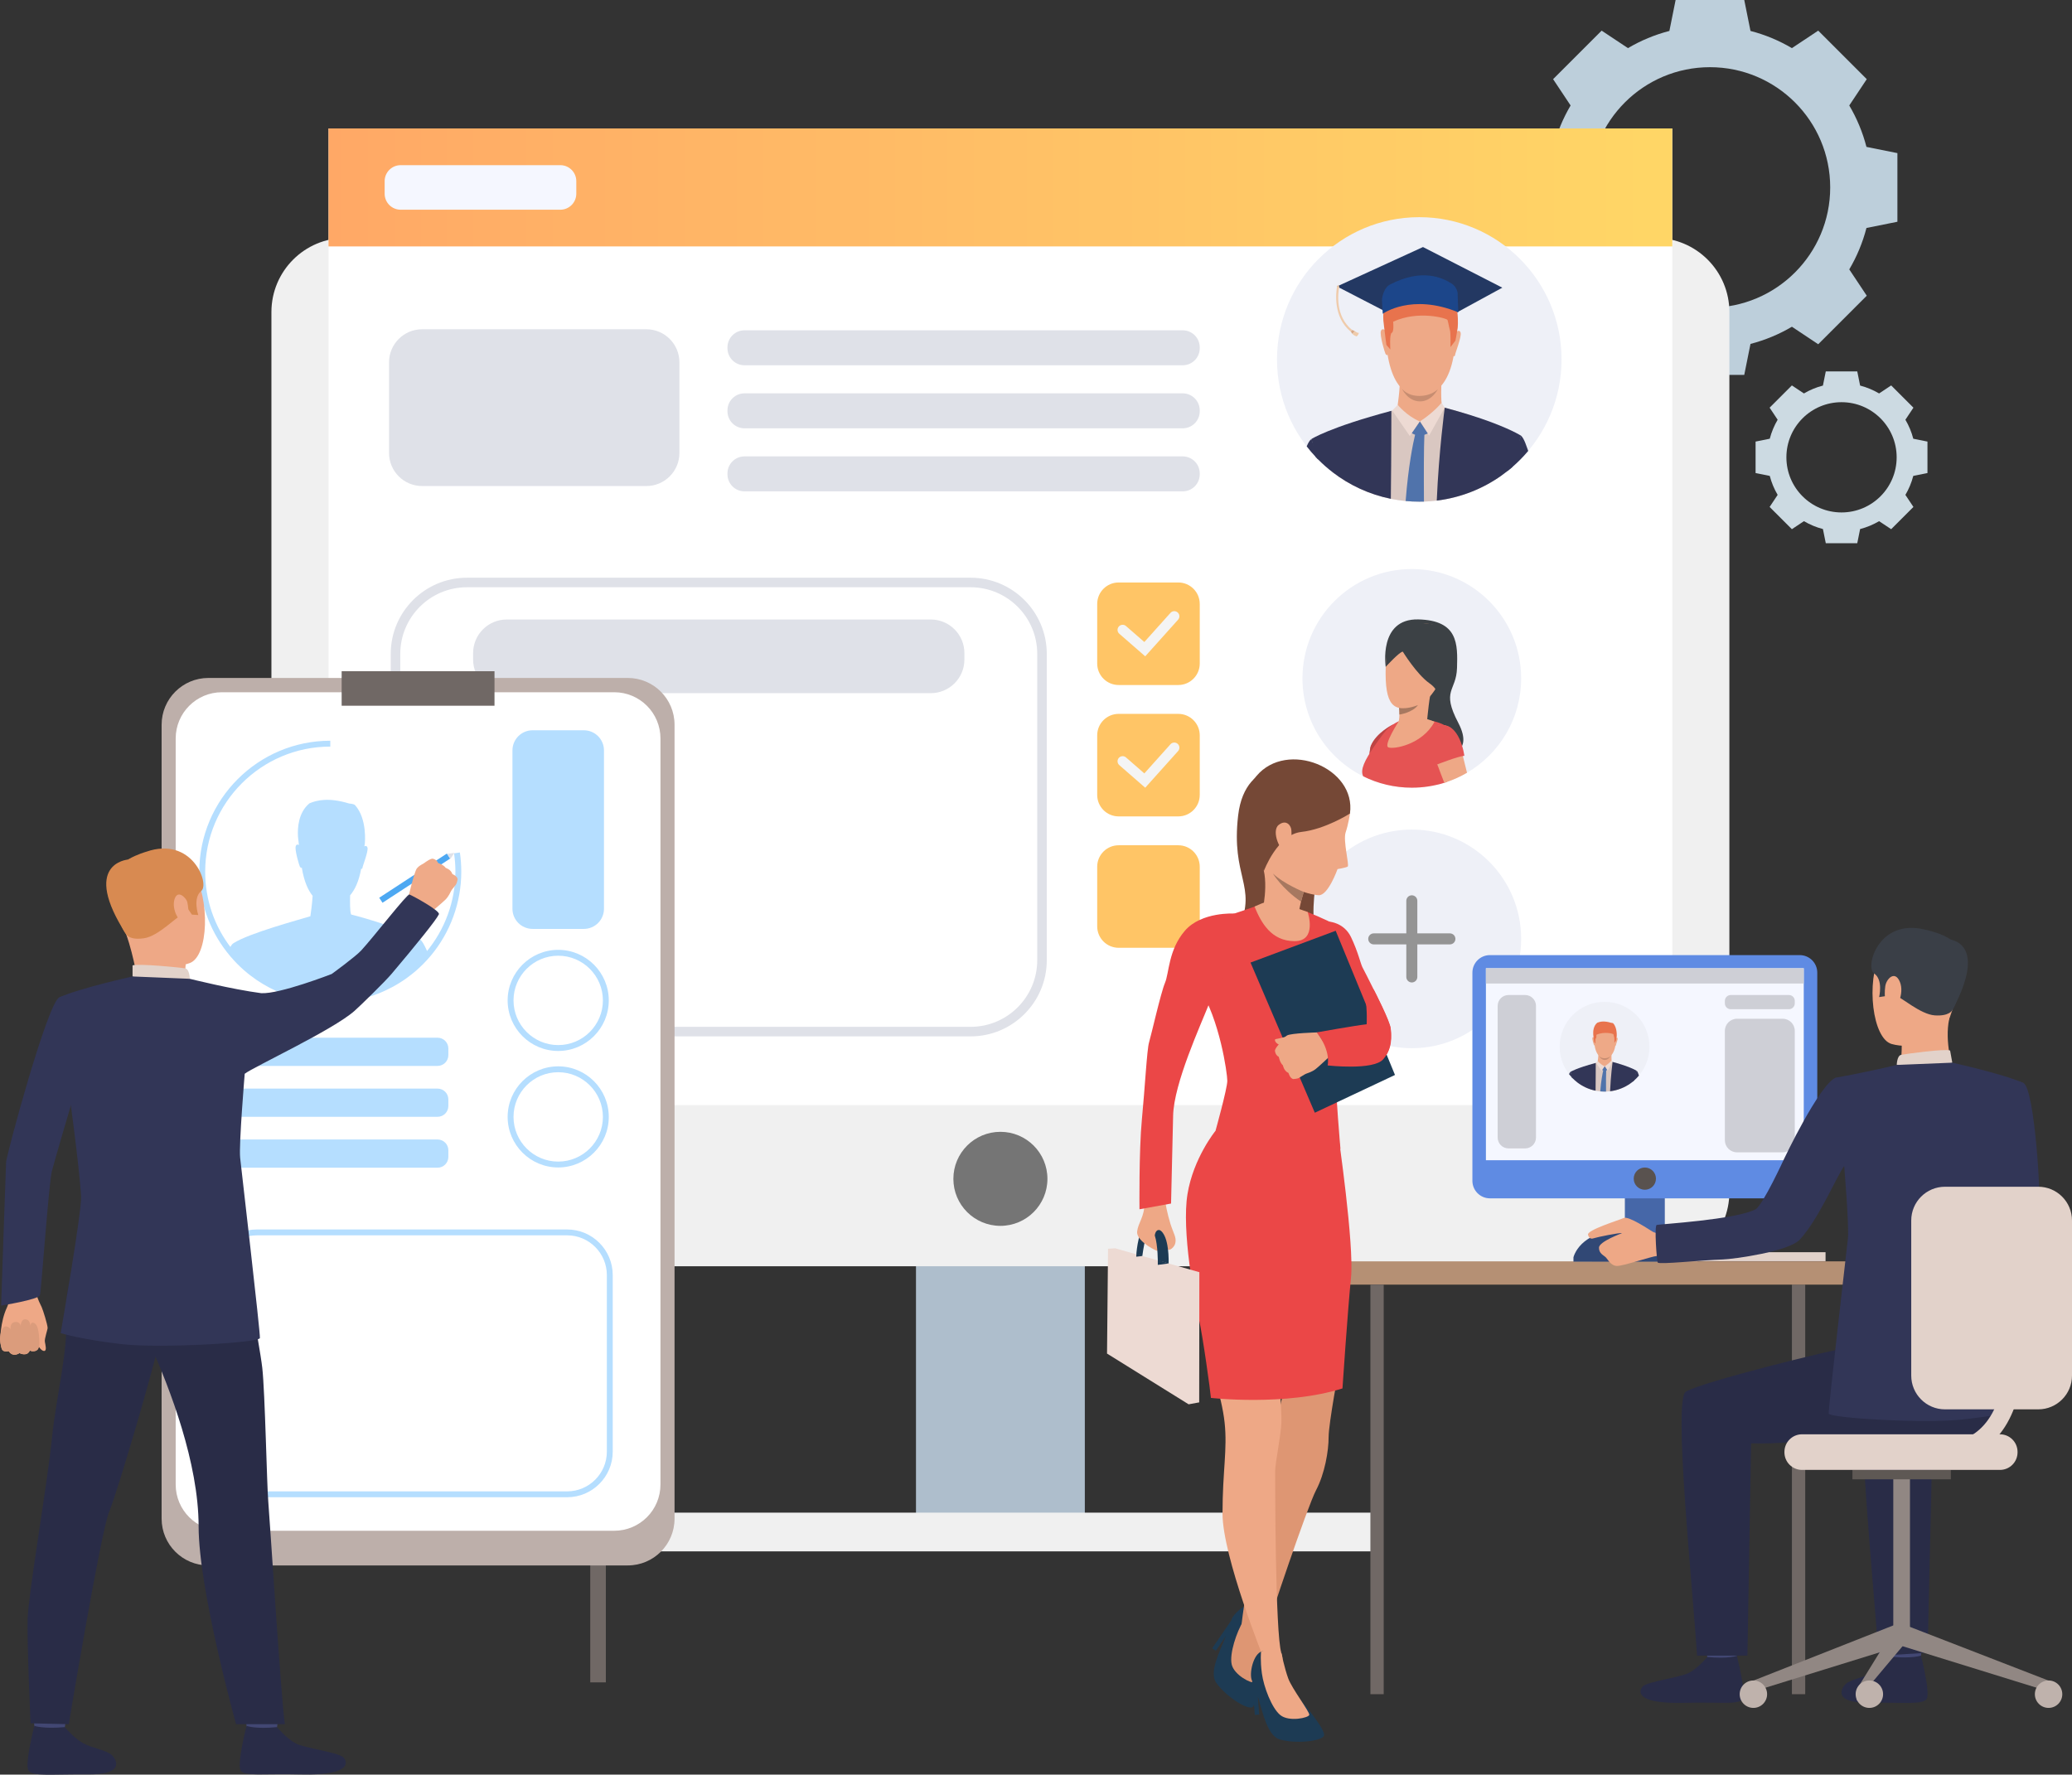 <?xml version="1.0" encoding="utf-8"?>
<!-- Generator: Adobe Illustrator 17.0.0, SVG Export Plug-In . SVG Version: 6.00 Build 0)  -->
<!DOCTYPE svg PUBLIC "-//W3C//DTD SVG 1.1//EN" "http://www.w3.org/Graphics/SVG/1.1/DTD/svg11.dtd">
<svg version="1.1" id="Слой_1" xmlns="http://www.w3.org/2000/svg" xmlns:xlink="http://www.w3.org/1999/xlink" x="0px" y="0px"
	 width="548.67px" height="470px" viewBox="22.408 19.195 548.67 470" enable-background="new 22.408 19.195 548.67 470"
	 xml:space="preserve">
<rect x="22.408" y="19.195" width="548.67" height="470" fill="#333333" stroke="none"/>
<g>
	<path fill="#BDCFDB" d="M516.65,58.098c-1.009-3.9-2.553-7.584-4.551-10.97l4.633-6.967l-6.427-6.427l-6.427-6.426l-6.966,4.632
		c-3.387-1.997-7.07-3.543-10.97-4.55l-1.649-8.195h-9.089h-9.089l-1.649,8.195c-3.901,1.008-7.585,2.554-10.97,4.55l-6.967-4.632
		l-6.427,6.426l-6.427,6.427l4.633,6.967c-1.997,3.386-3.543,7.07-4.549,10.97l-8.196,1.649v9.089v9.089l8.196,1.649
		c1.007,3.9,2.553,7.584,4.549,10.97l-4.633,6.967l6.427,6.426l6.427,6.427l6.967-4.633c3.385,1.997,7.07,3.543,10.97,4.55
		l1.649,8.195h9.089h9.089l1.649-8.195c3.899-1.009,7.584-2.554,10.97-4.55l6.966,4.633l6.427-6.427l6.427-6.426l-4.633-6.967
		c1.998-3.386,3.543-7.07,4.551-10.97l8.195-1.649v-9.089v-9.089L516.65,58.098z M475.203,100.683
		c-17.588,0-31.848-14.258-31.848-31.846c0-17.589,14.259-31.847,31.848-31.847c17.588,0,31.846,14.258,31.846,31.847
		C507.05,86.425,492.792,100.683,475.203,100.683z"/>
</g>
<g>
	<path fill="#CCDAE2" d="M529.049,135.389c-0.462-1.788-1.17-3.477-2.087-5.029l2.124-3.194l-2.947-2.946l-2.945-2.946L520,123.398
		c-1.553-0.915-3.241-1.624-5.029-2.087l-0.757-3.756h-4.167h-4.167l-0.757,3.756c-1.788,0.462-3.476,1.171-5.029,2.087
		l-3.193-2.124l-2.947,2.946l-2.945,2.946l2.124,3.194c-0.915,1.553-1.624,3.241-2.086,5.029l-3.758,0.756v4.167v4.167l3.758,0.756
		c0.461,1.788,1.17,3.477,2.086,5.029l-2.124,3.193l2.945,2.946l2.947,2.946l3.193-2.124c1.553,0.915,3.241,1.624,5.029,2.086
		l0.757,3.757h4.167h4.167l0.757-3.757c1.788-0.461,3.476-1.17,5.029-2.086l3.194,2.124l2.945-2.946l2.947-2.946l-2.124-3.193
		c0.916-1.552,1.624-3.241,2.087-5.029l3.756-0.756v-4.167v-4.167L529.049,135.389z M510.048,154.912
		c-8.063,0-14.599-6.536-14.599-14.599c0-8.063,6.536-14.6,14.599-14.6c8.063,0,14.599,6.537,14.599,14.6
		C524.648,148.375,518.111,154.912,510.048,154.912z"/>
</g>
<g>
	<rect x="264.961" y="289.14" fill="#AEBECC" width="44.71" height="135.801"/>
</g>
<g>
	<path fill="#F0F0F0" d="M113.917,354.555h346.798c10.844,0,19.636-8.792,19.636-19.636v-233.08
		c0-10.844-8.792-19.636-19.636-19.636H113.917c-10.846,0-19.636,8.792-19.636,19.636V334.92
		C94.281,345.765,103.071,354.555,113.917,354.555z"/>
</g>
<g>
	<rect x="109.4" y="53.215" fill="#FFFFFF" width="355.831" height="258.661"/>
</g>
<g opacity="0.9">
	
		<linearGradient id="SVGID_1_" gradientUnits="userSpaceOnUse" x1="-78.6" y1="351.446" x2="277.231" y2="351.446" gradientTransform="matrix(1 0 0 1 188 -282.61)">
		<stop  offset="0" style="stop-color:#FF9F55"/>
		<stop  offset="1" style="stop-color:#FFD255"/>
	</linearGradient>
	<rect x="109.4" y="53.215" fill="url(#SVGID_1_)" width="355.831" height="31.242"/>
</g>
<g>
	<circle fill="#757575" cx="287.316" cy="331.405" r="12.453"/>
</g>
<g>
	<g>
		<g>
			<path fill="#DFE1E8" d="M219.552,115.934h116.041c2.491,0,4.508-2.018,4.508-4.508v-0.241c0-2.49-2.018-4.509-4.508-4.509
				H219.552c-2.49,0-4.509,2.018-4.509,4.509v0.241C215.044,113.916,217.063,115.934,219.552,115.934z"/>
		</g>
	</g>
</g>
<g>
	<g>
		<g>
			<path fill="#DFE1E8" d="M219.552,132.631h116.041c2.491,0,4.508-2.018,4.508-4.509v-0.241c0-2.49-2.018-4.509-4.508-4.509
				H219.552c-2.49,0-4.509,2.018-4.509,4.509v0.241C215.044,130.612,217.063,132.631,219.552,132.631z"/>
		</g>
	</g>
</g>
<g>
	<g>
		<g>
			<path fill="#DFE1E8" d="M219.552,149.328h116.041c2.491,0,4.508-2.018,4.508-4.509v-0.241c0-2.49-2.018-4.508-4.508-4.508
				H219.552c-2.49,0-4.509,2.018-4.509,4.508v0.241C215.044,147.309,217.063,149.328,219.552,149.328z"/>
		</g>
	</g>
</g>
<g>
	<g>
		<g>
			<g>
				<path fill="#DFE1E8" d="M279.428,293.676H146.045c-11.122,0-20.17-9.048-20.17-20.172v-81.135c0-11.122,9.05-20.17,20.17-20.17
					h133.383c11.122,0,20.17,9.049,20.17,20.17v81.135C299.599,284.627,290.551,293.676,279.428,293.676z M146.045,174.727
					c-9.728,0-17.642,7.914-17.642,17.642v81.135c0,9.729,7.915,17.644,17.642,17.644h133.383c9.728,0,17.642-7.915,17.642-17.644
					v-81.135c0-9.728-7.914-17.642-17.642-17.642L146.045,174.727L146.045,174.727z"/>
			</g>
		</g>
	</g>
</g>
<g>
	<g>
		<g>
			<path fill="#DFE1E8" d="M156.595,202.777h112.282c4.921,0,8.908-3.988,8.908-8.908v-1.696c0-4.92-3.988-8.907-8.908-8.907
				H156.595c-4.919,0-8.908,3.988-8.908,8.907v1.696C147.687,198.789,151.676,202.777,156.595,202.777z"/>
		</g>
	</g>
</g>
<rect x="186.745" y="419.813" fill="#F0F0F0" width="201.143" height="10.252"/>
<g>
	<path fill="#EEF0F7" d="M425.214,198.857c0,10.658-5.76,19.972-14.339,25c-1.723,1.009-3.563,1.845-5.491,2.485
		c-0.174,0.058-0.349,0.116-0.523,0.169c-2.718,0.844-5.606,1.299-8.601,1.299c-4.624,0-8.994-1.083-12.872-3.01
		c-9.532-4.739-16.083-14.575-16.083-25.942c0-15.991,12.963-28.954,28.955-28.954C412.251,169.903,425.214,182.866,425.214,198.857
		z"/>
	<g>
		<path fill="#3C4145" d="M389.345,195.8c0,0-1.977-12.793,8.618-12.557c10.596,0.237,10.453,6.562,10.266,12.841
			c-0.189,6.278-4.248,5.807,0.331,14.54c4.579,8.733-3.965,8.734-3.965,8.734l-6.63-9.111L389.345,195.8z"/>
	</g>
	<g>
		<path fill="#EEA886" d="M396.804,184.47c0,0-7.176,1.133-7.459,11.33c-0.284,10.197,1.935,12.369,8.215,10.245
			c6.278-2.124,8.261-12.794,8.403-14.446C406.103,189.947,406.482,183.242,396.804,184.47z"/>
	</g>
	<g>
		<path fill="#E55353" d="M409.407,219.937c0.02,3.055-1.613,5.098-4.021,6.404c-0.174,0.058-0.349,0.116-0.523,0.169
			c-2.718,0.844-5.606,1.299-8.6,1.299c-4.624,0-8.994-1.083-12.872-3.01c-0.873-1.741,0.392-4.213,2.959-8.007
			c1.764-2.608,3.493-5.27,6.451-6.564c4.365-0.695,8.984-0.737,12.239,1.103C407.633,212.797,409.362,215.459,409.407,219.937z"/>
	</g>
	<g>
		<path fill="#E55353" d="M387.757,216.638l-3.3,5.199c0.007-0.029,0.227-0.815,0.6-3.096c0.072-0.433,0.147-0.919,0.229-1.464
			c0.024-0.161,0.059-0.321,0.104-0.48l0,0c1.412-3.255,5.816-5.677,5.976-5.759L387.757,216.638z"/>
	</g>
	<g>
		<path fill="#EEA886" d="M410.876,223.856c-1.723,1.009-3.563,1.845-5.491,2.485c-0.174,0.058-0.349,0.116-0.523,0.169
			c-0.732-1.889-1.368-3.524-1.505-3.947c-0.041-0.123-0.135-0.352-0.263-0.662c-0.594-1.446-1.928-4.661-1.943-7.176
			c-0.01-1.622,0.525-2.952,2.158-3.33c0.643-0.148,1.218-0.158,1.732-0.065c1.821,0.331,2.885,1.967,3.479,3.419
			c0.01,0.025,0.018,0.049,0.028,0.073c0.496,1.234,0.65,2.313,0.65,2.313s0.029,0.114,0.08,0.319c0.104,0.405,0.3,1.173,0.553,2.18
			C410.12,220.79,410.486,222.259,410.876,223.856z"/>
	</g>
	<g>
		<path fill="#EEA886" d="M401.596,201.452c-0.622,1.174-1.279,8.466-1.279,8.466s-8.776,3.318-7.878,1.441
			c0.408-0.851,0.527-1.957,0.535-2.91c0.007-0.751-0.055-1.407-0.098-1.77c-0.023-0.191-0.041-0.302-0.041-0.302
			S402.218,200.276,401.596,201.452z"/>
	</g>
	<g>
		<path fill="#3C4145" d="M393.877,191.787c0,0,3.682,5.995,7.034,8.356c3.351,2.36,1.652,4.249,1.652,4.249
			s8.745-18.412,0.431-19.686c-8.315-1.274-13.413-1.369-13.649,11.094C389.345,195.8,393.122,191.692,393.877,191.787z"/>
	</g>
	<g>
		<path fill="#A77860" d="M397.882,205.927c-1.348,1.987-4.907,2.522-4.907,2.522l0,0c0.007-0.751-0.055-1.407-0.098-1.77
			C395.164,207.118,397.882,205.927,397.882,205.927z"/>
	</g>
	<path fill="#BD4444" d="M385.405,216.76L385.405,216.76c-0.001,0-0.19,0.395-0.348,1.983l1.293-1.951c0,0,2.308-3.311,3.099-4.171
		c0.79-0.861,1.938-1.616,1.938-1.616S386.785,213.188,385.405,216.76z"/>
	<path fill="#E55353" d="M402.87,221.696c0,0,5.632-2.209,7.3-2.338c0,0-1.133-9.045-6.667-8.087
		C397.97,212.229,402.87,221.696,402.87,221.696z"/>
	<path fill="#EEA886" d="M392.801,210.228c0,0-4.135,6.359-2.736,6.914c1.401,0.556,8.978-0.741,12.2-6.781
		C402.266,210.361,397.449,207.891,392.801,210.228z"/>
</g>
<path fill="#EEF0F7" d="M435.91,114.386c0,20.718-16.781,37.673-37.672,37.673c-20.812,0-37.675-16.874-37.675-37.673
	c0-20.807,16.866-37.675,37.675-37.675C419.043,76.711,435.91,93.578,435.91,114.386z"/>
<path fill="#F5F7FF" d="M170.771,74.739h-42.265c-2.344,0-4.243-1.901-4.243-4.243v-3.318c0-2.344,1.9-4.243,4.243-4.243h42.265
	c2.344,0,4.243,1.901,4.243,4.243v3.318C175.014,72.838,173.114,74.739,170.771,74.739z"/>
<polygon fill="#233862" points="376.435,95.059 399.218,84.622 420.224,95.385 399.218,106.836 "/>
<g>
	<path fill="#D9C7C1" d="M422.776,135.174l-2.778,9.97c-4.958,3.514-10.805,5.859-17.134,6.633
		c-1.114,0.138-2.246,0.225-3.388,0.263c-0.411,0.014-0.824,0.019-1.237,0.019c-1.219,0-2.425-0.058-3.613-0.171
		c-1.328-0.127-2.638-0.321-3.92-0.583c-5.708-1.157-10.947-3.605-15.399-7.028c-0.533-3.297-1.105-6.944-1.608-10.357
		c2.768-1.031,11.581-4.027,17.143-5.908c0.078-0.027,0.156-0.052,0.231-0.078c0.122-0.043,0.243-0.083,0.362-0.123
		c0.328-0.111,0.643-0.218,0.943-0.319c0.305-0.104,0.594-0.2,0.865-0.294c1.14-0.383,1.942-0.653,2.23-0.749
		c0.003-0.002,0.003-0.002,0.003-0.002c0.076-0.025,0.115-0.039,0.115-0.039l0.064,0.004l7.479,0.56l1.255,0.093l0.391,0.03
		c0,0,0.058,0.013,0.171,0.043c0.45,0.115,1.761,0.459,3.496,0.988c0,0,0.005,0.002,0.007,0.002
		C412.883,129.484,420.068,132.058,422.776,135.174z"/>
</g>
<g>
	<path fill="#EEA987" d="M400.198,95.679c0,0,8.97,1.513,7.448,15.555c-1.521,14.042-9.438,12.804-9.967,12.784
		c-0.531-0.02-7.964,0.17-8.356-16.999C389.321,107.018,389.207,94.324,400.198,95.679z"/>
</g>
<g>
	<path fill="#EEA987" d="M404.128,119.947c0,0-0.31,5.779,0.237,7.037c0.545,1.258-7.201,5.237-12.016,0.704
		c0,0,0.974-6.317,0.671-8.548C392.717,116.91,404.128,119.947,404.128,119.947z"/>
</g>
<g>
	<path fill="#EEA987" d="M407.828,107.265c0,0,0.996-1.04,1.345,0.028s-1.59,5.801-1.468,6.015c0,0-0.185,0.411-0.419,0.181
		C407.052,113.26,407.828,107.265,407.828,107.265z"/>
</g>
<g>
	<path fill="#EEA987" d="M389.425,106.887c0,0-0.951-1.08-1.344-0.028c-0.394,1.052,1.041,5.779,1.219,6.071
		c0,0,0.31,0.484,0.552,0.264C390.095,112.975,389.425,106.887,389.425,106.887z"/>
</g>
<path fill="#C78D71" d="M393.634,122.141c0,0,1.432,1.988,4.758,1.913c3.325-0.076,4.769-1.809,4.769-1.809
	s-1.575,3.293-4.786,3.258C395.165,125.468,393.634,122.141,393.634,122.141z"/>
<g>
	<path fill="#E8734D" d="M408.402,106.072c-0.309,1.921-0.601,3.349-0.601,3.349l-1.306,1.705c0,0,0.078-3.769-0.122-4.362
		c-0.076-0.225-0.165-0.621-0.255-1.052c-0.151-0.71-0.304-1.512-0.409-1.779c-0.168-0.427-7.688-2.623-14.385,0.46
		c0,0,0.056,0.581,0.053,1.228c-0.003,0.752-0.085,1.595-0.43,1.721c-0.643,0.235-0.374,4.412-0.374,4.412l-1.044-1.206
		c0,0-0.301-2.182-0.598-4.689c0,0-0.003-0.006-0.004-0.018c-0.067-0.584-0.136-1.186-0.202-1.782
		c-0.15-2.523,0.101-7.103,3.385-9.793c2.216-0.949,5.756-1.756,11.654,0.05c0,0,1.353,0.091,1.732,0.456
		C409.17,98.815,408.402,106.072,408.402,106.072z"/>
</g>
<path fill="#1C468A" d="M388.354,98.699l0.212,3.598c0,0,7.56-5.514,20.003-0.389l-0.189-5.203
	c-0.186-1.015-0.761-1.896-1.582-2.415c-2.335-1.475-7.802-4.215-16.412,0.314C389.18,95.239,388.429,97.233,388.354,98.699z"/>
<g>
	<g>
		<path fill="#EFCBAB" d="M380.121,107.053l0.324-0.463c-4.588-3.708-3.697-9.906-3.421-11.323c0.035-0.182-0.033-0.368-0.174-0.475
			l0,0c-0.141-0.108-0.339-0.023-0.373,0.16C376.176,96.603,375.336,103.185,380.121,107.053z"/>
	</g>
	<polygon fill="#D8A987" points="380.445,106.59 381.131,106.864 380.558,107.653 380.121,107.053 	"/>
	<path fill="#EFCBAB" d="M381.131,106.864c0,0,0.85,0.663,1.148,0.459c0,0-0.277,0.869-0.693,0.96c0,0-0.771-0.277-1.029-0.631
		L381.131,106.864z"/>
</g>
<path fill="#EEA987" d="M391.434,127.81c0,0,2.404,4.184,6.965,4.579c2.893,0.251,5.397-3.416,6.571-5.217
	C404.97,127.172,398.491,124.399,391.434,127.81z"/>
<path fill="#EDDAD3" d="M404.138,125.848c0,0-1.833,2.403-5.739,4.973l2.429,3.743l4.143-7.392L404.138,125.848z"/>
<path fill="#EDDAD3" d="M392.53,126.409c0,0,2.333,2.925,5.869,4.413l-2.666,3.856l-4.66-6.744L392.53,126.409z"/>
<path fill="#5073AB" d="M398.399,130.821l2.082,3.168c0,0-2.186,1.237-4.219-0.079L398.399,130.821z"/>
<path fill="#323657" d="M425.182,134.584c-0.359,1.288-0.895,3.161-2.31,8.306c-0.431,0.373-0.873,0.74-1.323,1.091
	c-0.507,0.401-1.024,0.788-1.551,1.163c-4.958,3.514-10.805,5.859-17.134,6.633c0.558-13.041,2.107-24.605,2.107-24.605
	c1.221,0.321,2.38,0.64,3.475,0.955c0,0,0.005,0.002,0.007,0.002c9.56,2.744,14.407,5.151,16.061,6.066
	c0.012,0.006,0.025,0.013,0.036,0.019C424.98,134.454,425.182,134.584,425.182,134.584z"/>
<path fill="#323657" d="M390.704,151.304c-5.708-1.157-10.947-3.605-15.399-7.028c-1.344-1.031-2.614-2.149-3.804-3.348
	c-0.231-0.234-0.46-0.471-0.684-0.71c-0.66-2.8-1.099-4.628-1.126-4.747l-0.001-0.006c0,0,4.66-3.063,21.151-7.463
	c0,0,0,0.004,0,0.009C390.84,128.389,390.85,138.968,390.704,151.304z"/>
<path fill="#5073AB" d="M399.59,134.338c-0.153,3.434-0.168,10.098-0.116,17.701c-0.411,0.014-0.824,0.019-1.237,0.019
	c-1.219,0-2.425-0.058-3.613-0.171c0.726-9.377,1.946-15.24,2.503-17.56c0.182-0.76,0.293-1.139,0.293-1.139l2.211,0.365
	C399.615,133.793,399.602,134.053,399.59,134.338z"/>
<g>
	<path fill="#323657" d="M427.082,138.622c-1.29,1.532-2.697,2.959-4.21,4.268c-0.431,0.373-0.873,0.74-1.323,1.091l3.633-9.396
		C426.066,135.331,426.78,137.887,427.082,138.622z"/>
</g>
<g>
	<path fill="#323657" d="M371.501,140.928c-0.231-0.234-0.46-0.471-0.684-0.71c-0.844-0.892-1.642-1.826-2.393-2.798
		c0.426-1.017,0.85-1.7,1.265-1.954l0.001,0.006L371.501,140.928z"/>
</g>
<g>
	<path fill="#EEF0F7" d="M425.213,267.854c0,15.932-12.905,28.953-28.952,28.953c-16.02,0-28.952-12.992-28.952-28.953
		c0-15.99,12.963-28.953,28.952-28.953C412.25,238.9,425.213,251.864,425.213,267.854z"/>
	<g>
		<path fill="#949494" d="M396.261,279.397c-0.804,0-1.458-0.654-1.458-1.459v-20.17c0-0.805,0.654-1.459,1.458-1.459
			c0.806,0,1.458,0.654,1.458,1.459v20.171C397.719,278.744,397.066,279.397,396.261,279.397z"/>
	</g>
	<g>
		<path fill="#949494" d="M406.347,269.312h-20.17c-0.806,0-1.458-0.654-1.458-1.458c0-0.806,0.653-1.459,1.458-1.459h20.17
			c0.806,0,1.459,0.653,1.459,1.459C407.804,268.659,407.153,269.312,406.347,269.312z"/>
	</g>
</g>
<g opacity="0.9">
	<g>
		<path fill="#FFBF55" d="M334.42,200.617h-15.79c-3.138,0-5.681-2.544-5.681-5.683v-15.79c0-3.138,2.543-5.682,5.681-5.682h15.79
			c3.14,0,5.683,2.544,5.683,5.682v15.79C340.101,198.074,337.558,200.617,334.42,200.617z"/>
	</g>
	<g>
		<g>
			<g>
				<path fill="#F3F3F3" d="M325.664,193.021l-6.864-5.984c-0.563-0.491-0.621-1.345-0.13-1.908c0.49-0.563,1.345-0.621,1.908-0.13
					l4.854,4.231l6.923-7.721c0.499-0.557,1.354-0.603,1.91-0.104s0.602,1.353,0.104,1.91L325.664,193.021z"/>
			</g>
		</g>
	</g>
</g>
<g opacity="0.9">
	<g>
		<path fill="#FFBF55" d="M334.42,235.415h-15.79c-3.138,0-5.681-2.544-5.681-5.682v-15.79c0-3.139,2.543-5.683,5.681-5.683h15.79
			c3.14,0,5.683,2.544,5.683,5.683v15.79C340.101,232.871,337.558,235.415,334.42,235.415z"/>
	</g>
	<g>
		<g>
			<g>
				<path fill="#F3F3F3" d="M325.664,227.819l-6.864-5.985c-0.563-0.491-0.621-1.345-0.13-1.908c0.49-0.563,1.345-0.621,1.908-0.13
					l4.854,4.232l6.923-7.722c0.499-0.557,1.354-0.603,1.91-0.104s0.602,1.353,0.104,1.91L325.664,227.819z"/>
			</g>
		</g>
	</g>
</g>
<g opacity="0.9">
	<g>
		<path fill="#FFBF55" d="M334.42,270.213h-15.79c-3.138,0-5.681-2.544-5.681-5.683v-15.79c0-3.138,2.543-5.682,5.681-5.682h15.79
			c3.14,0,5.683,2.544,5.683,5.682v15.79C340.101,267.668,337.558,270.213,334.42,270.213z"/>
	</g>
</g>
<rect x="178.708" y="277.132" fill="#706865" width="4.128" height="187.628"/>
<path fill="#BDAFAA" d="M188.638,433.792H77.594c-6.842,0-12.39-5.547-12.39-12.39V211.136c0-6.843,5.548-12.39,12.39-12.39h111.044
	c6.843,0,12.391,5.548,12.391,12.39v210.266C201.029,428.245,195.481,433.792,188.638,433.792z"/>
<path fill="#FFFFFF" d="M185.059,424.609H81.173c-6.761,0-12.242-5.481-12.242-12.241V214.773c0-6.761,5.481-12.241,12.242-12.241
	h103.886c6.762,0,12.241,5.48,12.241,12.241v197.594C197.301,419.127,191.821,424.609,185.059,424.609z"/>
<rect x="112.879" y="196.964" fill="#706865" width="40.474" height="9.139"/>
<g>
	<g>
		<g>
			<g>
				<path fill="#B5DEFF" d="M172.59,415.731H90.421c-6.656,0-12.072-5.415-12.072-12.07v-46.775c0-6.655,5.416-12.072,12.072-12.072
					h82.168c6.657,0,12.072,5.416,12.072,12.072v46.775C184.661,410.316,179.246,415.731,172.59,415.731z M90.421,346.368
					c-5.798,0-10.516,4.719-10.516,10.517v46.775c0,5.798,4.718,10.515,10.516,10.515h82.168c5.798,0,10.516-4.717,10.516-10.515
					v-46.775c0-5.798-4.719-10.517-10.516-10.517H90.421z"/>
			</g>
		</g>
	</g>
</g>
<g>
	<g>
		<path fill="#323657" d="M98.866,302.59c-0.005-0.001-0.011-0.003-0.018,0C98.927,302.624,98.938,302.628,98.866,302.59z"/>
	</g>
</g>
<g>
	<path fill="#B5DEFF" d="M170.223,297.538c-7.384,0-13.39-6.007-13.39-13.39c0-7.384,6.007-13.39,13.39-13.39
		c7.384,0,13.39,6.007,13.39,13.39C183.614,291.53,177.607,297.538,170.223,297.538z M170.223,272.312
		c-6.526,0-11.834,5.309-11.834,11.835c0,6.525,5.308,11.834,11.834,11.834s11.834-5.309,11.834-11.834
		C182.058,277.622,176.749,272.312,170.223,272.312z"/>
</g>
<g>
	<path fill="#B5DEFF" d="M170.223,328.392c-7.384,0-13.39-6.007-13.39-13.389c0-7.385,6.007-13.392,13.39-13.392
		c7.384,0,13.39,6.007,13.39,13.392C183.614,322.385,177.607,328.392,170.223,328.392z M170.223,303.168
		c-6.526,0-11.834,5.309-11.834,11.835c0,6.525,5.308,11.834,11.834,11.834s11.834-5.309,11.834-11.834
		C182.058,308.476,176.749,303.168,170.223,303.168z"/>
</g>
<g>
	<path fill="#B5DEFF" d="M109.872,284.743c-1.105,0-2.222-0.054-3.325-0.158c-1.22-0.116-2.434-0.297-3.611-0.537
		c-5.117-1.038-10.02-3.276-14.178-6.47c-1.231-0.944-2.41-1.983-3.502-3.083c-0.225-0.227-0.437-0.448-0.632-0.656
		c-0.768-0.813-1.51-1.68-2.2-2.574c-4.735-6.119-7.239-13.452-7.239-21.208c0-19.127,15.561-34.687,34.687-34.687v1.556
		c-18.269,0-33.131,14.863-33.131,33.131c0,7.407,2.391,14.413,6.913,20.255c0.66,0.856,1.367,1.683,2.103,2.46
		c0.187,0.201,0.389,0.411,0.603,0.626c1.043,1.052,2.168,2.043,3.345,2.944c3.972,3.053,8.654,5.19,13.541,6.18
		c1.122,0.23,2.283,0.402,3.447,0.513c1.053,0.1,2.123,0.151,3.178,0.151c0.386,0,0.741-0.006,1.087-0.018
		c1.005-0.032,2.008-0.109,2.981-0.231c5.406-0.66,10.616-2.676,15.067-5.831c0.469-0.335,0.928-0.679,1.364-1.023
		c0.378-0.297,0.769-0.618,1.164-0.961c1.327-1.148,2.572-2.41,3.703-3.752c5.006-5.954,7.763-13.522,7.763-21.313
		c0-1.628-0.119-3.263-0.355-4.862l1.54-0.226c0.245,1.672,0.371,3.385,0.371,5.087c0,8.157-2.888,16.081-8.129,22.314
		c-1.183,1.405-2.487,2.728-3.875,3.93c-0.412,0.356-0.824,0.694-1.219,1.004c-0.454,0.359-0.934,0.719-1.425,1.069
		c-4.664,3.305-10.119,5.416-15.778,6.109c-1.018,0.127-2.069,0.207-3.12,0.241C110.646,284.737,110.274,284.743,109.872,284.743z"
		/>
</g>
<path fill="#B5DEFF" d="M134.07,268.423c-0.116-0.153-0.23-0.279-0.338-0.378c-0.034-0.045-0.09-0.093-0.178-0.143
	c-0.011-0.008-0.021-0.012-0.031-0.02l-0.003,0.004c-6.466-3.577-18.134-6.49-18.134-6.49c-0.338-0.778-0.312-3.477-0.263-5.09
	c1.211-1.405,2.307-3.603,2.921-7.03c0.196,0.145,0.346-0.188,0.346-0.188c-0.108-0.193,1.637-4.453,1.323-5.414
	c-0.178-0.543-0.541-0.48-0.822-0.324c0.042-0.246,0.084-0.504,0.129-0.775c0,0,0.692-6.531-2.615-10.171
	c-0.34-0.329-1.559-0.41-1.559-0.41c-5.309-1.625-8.494-0.9-10.489-0.046c-2.957,2.422-3.181,6.544-3.046,8.814
	c0.059,0.537,0.12,1.079,0.181,1.605c0.001,0.011,0.003,0.017,0.003,0.017c0.024,0.207,0.049,0.411,0.074,0.612
	c-0.276-0.17-0.638-0.251-0.838,0.288c-0.354,0.948,0.937,5.201,1.098,5.464c0,0,0.278,0.436,0.496,0.239c0-0.001,0-0.001,0-0.001
	c0.61,3.737,1.712,6.038,2.867,7.456c-0.116,2.097-0.492,4.72-0.594,5.414c0,0-0.001,0-0.001,0.001
	c-2.712,0.855-16.305,4.472-20.419,7.175c-0.373,0.229-0.755,0.844-1.138,1.758c0.675,0.876,1.393,1.716,2.152,2.519
	c0.202,0.215,0.408,0.429,0.617,0.639c1.071,1.08,2.214,2.087,3.423,3.014c4.008,3.08,8.723,5.284,13.86,6.326
	c1.156,0.235,2.332,0.411,3.529,0.524c1.07,0.102,2.155,0.154,3.251,0.154c0.373,0,0.744-0.005,1.113-0.018
	c1.029-0.032,2.048-0.112,3.051-0.235c5.698-0.698,10.959-2.808,15.422-5.97c0.474-0.338,0.939-0.687,1.397-1.047
	c0.404-0.317,0.801-0.645,1.19-0.982c1.362-1.178,2.629-2.462,3.789-3.84C135.193,270.311,134.594,269.109,134.07,268.423z"/>
<g>
	<g>
		<rect x="465.641" y="350.834" fill="#E2D2CA" width="40.177" height="2.383"/>
	</g>
	<g>
		<rect x="496.914" y="359.425" fill="#706865" width="3.52" height="108.467"/>
	</g>
	<g>
		<rect x="444.001" y="350.157" fill="#CCBDB7" width="27.928" height="3.407"/>
	</g>
	<g>
		<rect x="452.677" y="321.098" fill="#4667A8" width="10.575" height="32.12"/>
	</g>
	<g>
		<rect x="365.495" y="353.258" fill="#B59074" width="154.738" height="6.166"/>
	</g>
	<g>
		<path fill="#323657" d="M549.93,315.93c0,0,1.692,23.733-2.945,26.573c-2.906,1.779-14.488,7.781-14.144,8.907
			c0.343,1.125,6.54,10.014,6.54,10.014s22.248-14.65,22.965-19.268c0.701-4.511-1.096-34.751-4.153-36.144
			c-2.291-1.044-3.5-0.181-6.386,1.964C547.757,310.983,549.93,315.93,549.93,315.93z"/>
	</g>
	<g>
		<g>
			<g>
				<path fill="#EAD8CF" d="M509.382,322.707l-1.961-0.726c0,0,2.445-5.74,3.512-5.602c1.23,0.161,2.764,0.567,2.764,0.567
					L509.382,322.707z"/>
			</g>
		</g>
	</g>
	<g>
		<g>
			<g>
				<path fill="#DA9B5B" d="M508.934,323.696c0.251-0.186,4.168-7.702,4.168-7.702l8.37,1.136l-4.523,8.902L508.934,323.696z"/>
			</g>
		</g>
	</g>
	<g>
		<g>
			<g>
				<path fill="#424773" d="M522.556,453.083c0,0,0.692,4.803,0.779,5.524c0.085,0.722,7.695-0.425,7.695-0.425l0.616-5.718
					C531.647,452.464,523.508,452.405,522.556,453.083z"/>
			</g>
		</g>
	</g>
	<g>
		<g>
			<g>
				<path fill="#292C47" d="M523.253,457.996c0,0-2.411,2.895-4.744,4.156c-2.331,1.261-5.995,1.76-7.375,3.066
					c-0.996,0.941-3.626,5,6.06,4.916c9.686-0.081,14.354,0.573,15.392-0.982s-1.501-11.48-1.501-11.48
					S528.793,458.497,523.253,457.996z"/>
			</g>
		</g>
	</g>
	<g>
		<g>
			<g>
				<path fill="#424773" d="M473.802,453.129c0,0,0.691,4.801,0.778,5.523c0.087,0.722,7.696-0.425,7.696-0.425l0.616-5.716
					C482.892,452.51,474.753,452.452,473.802,453.129z"/>
			</g>
		</g>
	</g>
	<g>
		<g>
			<g>
				<path fill="#292C47" d="M474.5,458.043c0,0-2.411,2.893-4.744,4.154c-2.332,1.262-10.914,2.298-12.293,3.603
					c-0.995,0.943-2.651,4.736,10.976,4.381c9.682-0.251,14.355,0.573,15.393-0.982c1.037-1.557-1.502-11.483-1.502-11.483
					S480.171,458.598,474.5,458.043z"/>
			</g>
		</g>
	</g>
	<g>
		<g>
			<g>
				<path fill="#292C47" d="M547.102,370.131c0,0-27.667,4.682-33.916,5.663c-6.249,0.981-40.13,9.411-44.367,11.98
					c-3.373,2.046,1.769,51.158,2.969,69.897h13.345l0.968-56.208c16.014,0.401,27.441-3.746,39.103-1.975
					c11.661,1.771,21.383,4.289,28.794-5.651C553.998,393.837,554.274,372.303,547.102,370.131z"/>
			</g>
		</g>
	</g>
	<g>
		<g>
			<g>
				<path fill="#292C47" d="M519.832,457.715l13.006-0.803l1.267-55.449c6.893,0.172,9.257-0.265,14.836-0.942l10.5-24.406
					c-9.202,1.84-38.687,9.275-42.618,11.66C513.45,389.822,518.631,438.979,519.832,457.715z"/>
			</g>
		</g>
	</g>
	<g>
		<g>
			<g>
				<path fill="#EEA886" d="M534.365,266.427c0,0-10.142-2.802-14.011,5.07c-3.87,7.874-2.116,22.8,2.996,24.204
					c5.112,1.404,12.461-0.213,14.584-5.113c2.123-4.899,3.814-11.863,3.307-16.372
					C540.733,269.707,537.059,267.506,534.365,266.427z"/>
			</g>
		</g>
	</g>
	<g>
		<g>
			<g>
				<path fill="#EEA886" d="M526.001,294.129c0,0,0.112,5.988-0.548,7.264c-0.661,1.278,14.122,0.957,14.122,0.957
					s-2.33-7.19-1.009-13.316C539.874,282.971,526.001,294.129,526.001,294.129z"/>
			</g>
		</g>
	</g>
	<g>
		<g>
			<g>
				<path fill="#3A3F47" d="M539.363,286.767c0,0-0.79,1.607-4.616,1.346c-3.827-0.259-8.873-4.876-10.497-5.288
					s-1.721-1.336-1.721-1.336l-0.859,1.529l-1.665,0.252c0,0,1.13-4.626-1.334-6.256s1.11-14.749,13.586-11.586
					c0,0,9.522,1.744,9.651,7.062C542.035,277.808,541.211,283.951,539.363,286.767z"/>
			</g>
		</g>
	</g>
	<g>
		<g>
			<g>
				<path fill="#E2D2CA" d="M524.674,301.24c0,0,0.042-2.439,1.146-2.673c1.107-0.234,11.621-1.68,12.978-1.146l0.582,3.22
					C539.381,300.64,536.766,302.25,524.674,301.24z"/>
			</g>
		</g>
	</g>
	<g>
		<g>
			<g>
				<path fill="#EEA886" d="M521.632,280.4c0.284-1.999,2.557-4.296,3.859-1.182c1.301,3.114-0.879,7.647-2.338,7.405
					C521.691,286.38,521.247,283.111,521.632,280.4z"/>
			</g>
		</g>
	</g>
	<g>
		<g>
			<g>
				<path fill="#323657" d="M480.635,330.057c0.005-0.003,0.011-0.004,0.018-0.001C480.576,330.088,480.565,330.091,480.635,330.057
					z"/>
			</g>
		</g>
	</g>
	<g>
		<g>
			<g>
				<path fill="#3A3F47" d="M537.323,267.855c0,0,12.366-0.581,2.159,18.723L537.323,267.855z"/>
			</g>
		</g>
	</g>
	<g>
		<g>
			<polygon fill="#918783" points="564.876,464.293 563.956,466.882 525.088,454.839 526.951,449.599 			"/>
		</g>
	</g>
	<g>
		<g>
			<rect x="523.755" y="410.737" fill="#918783" width="4.418" height="42.257"/>
		</g>
	</g>
	<g>
		<g>
			<rect x="512.936" y="408.494" fill="#5E5854" width="26.056" height="2.49"/>
		</g>
	</g>
	<g>
		<g>
			<polygon fill="#918783" points="486.71,464.293 487.631,466.882 526.498,454.839 524.79,449.27 			"/>
		</g>
	</g>
	<g>
		<g>
			<polygon fill="#918783" points="514.095,466.604 514.095,469.613 526.498,454.839 524.79,449.27 			"/>
		</g>
	</g>
	<g>
		<g>
			<circle fill="#BFB2AC" cx="486.71" cy="467.893" r="3.632"/>
		</g>
	</g>
	<g>
		<g>
			<circle fill="#BFB2AC" cx="517.419" cy="467.893" r="3.632"/>
		</g>
	</g>
	<g>
		<g>
			<circle fill="#BFB2AC" cx="564.876" cy="467.893" r="3.632"/>
		</g>
	</g>
	<g>
		<path fill="#E2D2CA" d="M499.586,408.494h52.416c2.571,0,4.657-2.086,4.657-4.657v-0.121c0-2.571-2.086-4.656-4.657-4.656h-52.416
			c-2.572,0-4.657,2.085-4.657,4.656v0.121C494.929,406.408,497.014,408.494,499.586,408.494z"/>
	</g>
	<g>
		<rect x="385.292" y="359.425" fill="#706865" width="3.521" height="108.467"/>
	</g>
	<g>
		<path fill="#5F8BE3" d="M416.949,336.571h82.032c2.565,0,4.644-2.079,4.644-4.644v-55.134c0-2.565-2.079-4.644-4.644-4.644
			h-82.032c-2.566,0-4.646,2.079-4.646,4.644v55.134C412.304,334.491,414.384,336.571,416.949,336.571z"/>
	</g>
	<g>
		<rect x="415.881" y="275.631" fill="#F5F7FF" width="84.168" height="50.844"/>
	</g>
	<g>
		<rect x="415.881" y="275.631" fill="#CECFD6" width="84.168" height="4.046"/>
	</g>
	<g>
		<path fill="#CECFD6" d="M421.868,323.345h4.398c1.588,0,2.875-1.288,2.875-2.875v-34.874c0-1.588-1.288-2.875-2.875-2.875h-4.398
			c-1.588,0-2.875,1.288-2.875,2.875v34.874C418.993,322.057,420.28,323.345,421.868,323.345z"/>
	</g>
	<g>
		<path fill="#CECFD6" d="M480.71,286.484h15.406c0.857,0,1.553-0.694,1.553-1.551v-0.659c0-0.858-0.695-1.553-1.553-1.553H480.71
			c-0.857,0-1.552,0.695-1.552,1.553v0.659C479.157,285.789,479.852,286.484,480.71,286.484z"/>
	</g>
	<g>
		<path fill="#CECFD6" d="M482.363,324.382h12.1c1.77,0,3.206-1.436,3.206-3.207v-28.962c0-1.77-1.436-3.207-3.206-3.207h-12.1
			c-1.77,0-3.206,1.437-3.206,3.207v28.962C479.157,322.946,480.593,324.382,482.363,324.382z"/>
	</g>
	<g>
		<circle fill="#59524F" cx="457.964" cy="331.353" r="2.945"/>
	</g>
	<g>
		<path fill="#314875" d="M439.06,353.342v-1.146c0,0,1.611-7.131,13.012-7.131s11.169,8.278,11.169,8.278L439.06,353.342
			L439.06,353.342z"/>
	</g>
	<g>
		<g>
			<path fill="#EEA886" d="M463.379,346.124c0,0-2.477-0.192-3.385-0.741c-0.906-0.547-6.335-4.198-7.611-3.613
				c-1.275,0.584-9.761,3.183-9.466,4.426c0.294,1.241,1.08,1.121,1.678,0.901s6.76-1.513,7.304-1.296c0,0-6.053,2.209-6.078,3.819
				c-0.024,1.611,1.267,2.004,1.841,2.613c0.574,0.61,1.264,2.124,2.823,2.239c1.559,0.116,9.17-2.532,10.737-2.654
				c1.566-0.119,4.467,0.098,4.664-0.157C466.085,351.405,463.379,346.124,463.379,346.124z"/>
		</g>
	</g>
	<g>
		<g>
			<g>
				<path fill="#323657" d="M508.466,304.619c7.897-1.388,16.208-3.379,16.208-3.379l14.707-0.6c0,0,13.497,2.97,18.812,5.372
					c0.504,0.227,0.507,12.041,1.89,15.139l-4.406,9.297c0,0-2.546,18.417-3.074,26.609c-0.242,3.759,0.685,36.338,0.685,36.338
					s-1.321,0.653-11.357,1.758c-10.037,1.107-35.115-0.399-35.273-1.584c-0.158-1.187,4.856-44.143,5.079-46.367
					c0.341-3.415-0.985-19.191-0.985-19.191c-1.892,2.54-6.713,14.012-11.737,19.471c-2.957,3.21-17.593,5.178-20.352,5.271
					c-6.005,0.202-16.961,1.397-17.281,0.813c-0.255-0.35-0.954-9.725-0.268-9.953c0.601-0.2,20.945-1.372,26.156-4.136
					c1.907-1.013,7.608-13.442,7.608-13.442S504.11,306.577,508.466,304.619z"/>
			</g>
		</g>
	</g>
	<g>
		<path fill="#E2D2CA" d="M537.449,392.456h24.689c4.937,0,8.94-4.003,8.94-8.942v-41.077c0-4.937-4.003-8.94-8.94-8.94h-24.689
			c-4.939,0-8.94,4.003-8.94,8.94v41.077C528.509,388.453,532.51,392.456,537.449,392.456z"/>
	</g>
	<g>
		<path fill="#E2D2CA" d="M536.052,406.146c6.274,0,11.365-2.109,15.13-6.264c8.51-9.395,6.98-25.911,6.911-26.609
			c-0.128-1.301-1.292-2.253-2.589-2.122c-1.302,0.129-2.252,1.289-2.124,2.589c0.018,0.189,1.374,15.158-5.718,22.973
			c-2.868,3.162-6.666,4.699-11.611,4.699c-1.309,0-2.369,1.059-2.369,2.368C533.683,405.086,534.743,406.146,536.052,406.146z"/>
	</g>
	<g>
		<path fill="#EEF0F7" d="M459.186,296.413c0,6.536-5.295,11.888-11.888,11.888c-6.554,0-11.89-5.312-11.89-11.888
			c0-6.565,5.323-11.888,11.89-11.888C453.863,284.525,459.186,289.848,459.186,296.413z"/>
		<g>
			<g>
				<path fill="#D9C7C1" d="M455.042,302.973l-0.877,3.145c-1.564,1.108-3.409,1.849-5.405,2.093
					c-0.352,0.044-0.709,0.072-1.07,0.083c-0.129,0.005-0.259,0.006-0.39,0.006c-0.385,0-0.765-0.018-1.14-0.054
					c-0.42-0.04-0.832-0.102-1.237-0.183c-1.802-0.366-3.455-1.138-4.859-2.219c-0.168-1.04-0.349-2.19-0.508-3.267
					c0.874-0.324,3.654-1.271,5.41-1.865c0.024-0.008,0.049-0.017,0.073-0.024c0.039-0.014,0.077-0.028,0.115-0.039
					c0.104-0.035,0.202-0.069,0.298-0.101c0.095-0.032,0.188-0.064,0.273-0.093c0.36-0.121,0.612-0.206,0.704-0.237h0.001
					c0.023-0.009,0.035-0.013,0.035-0.013l0.02,0.001l2.359,0.177l0.396,0.029l0.123,0.009c0,0,0.018,0.005,0.055,0.014
					c0.142,0.036,0.556,0.144,1.104,0.312c0,0,0.001,0.001,0.003,0.001C451.92,301.177,454.187,301.99,455.042,302.973z"/>
			</g>
			<g>
				<path fill="#EEA987" d="M447.917,290.509c0,0,2.83,0.479,2.35,4.909c-0.481,4.432-2.979,4.041-3.145,4.034
					c-0.167-0.007-2.513,0.053-2.637-5.366C444.485,294.087,444.448,290.083,447.917,290.509z"/>
			</g>
			<g>
				<path fill="#EEA987" d="M449.157,298.167c0,0-0.097,1.823,0.074,2.221c0.174,0.398-2.271,1.653-3.791,0.223
					c0,0,0.308-1.993,0.213-2.697C445.556,297.21,449.157,298.167,449.157,298.167z"/>
			</g>
			<g>
				<path fill="#EEA987" d="M450.324,294.165c0,0,0.314-0.327,0.423,0.01c0.111,0.337-0.502,1.831-0.462,1.898
					c0,0-0.058,0.129-0.132,0.056C450.079,296.057,450.324,294.165,450.324,294.165z"/>
			</g>
			<g>
				<path fill="#EEA987" d="M444.518,294.047c0,0-0.3-0.342-0.425-0.009c-0.123,0.332,0.329,1.823,0.385,1.915
					c0,0,0.097,0.153,0.174,0.084C444.728,295.968,444.518,294.047,444.518,294.047z"/>
			</g>
			<g>
				<path fill="#E8734D" d="M450.506,293.789c-0.098,0.607-0.19,1.058-0.19,1.058l-0.412,0.538c0,0,0.025-1.189-0.038-1.377
					c-0.024-0.072-0.052-0.196-0.08-0.332c-0.048-0.224-0.097-0.476-0.129-0.562c-0.053-0.134-2.425-0.827-4.538,0.146
					c0,0,0.018,0.182,0.017,0.387c-0.001,0.238-0.028,0.503-0.136,0.543c-0.202,0.074-0.118,1.391-0.118,1.391l-0.329-0.38
					c0,0-0.095-0.688-0.19-1.48c0,0,0-0.003,0-0.005c-0.021-0.185-0.043-0.374-0.064-0.563c-0.046-0.797,0.031-2.242,1.069-3.091
					c0.699-0.298,1.816-0.553,3.678,0.017c0,0,0.427,0.029,0.547,0.144C450.749,291.5,450.506,293.789,450.506,293.789z"/>
			</g>
			<path fill="#C78D71" d="M445.845,298.859c0,0,0.453,0.628,1.502,0.605c1.048-0.025,1.505-0.572,1.505-0.572
				s-0.496,1.04-1.51,1.028C446.33,299.91,445.845,298.859,445.845,298.859z"/>
			<path fill="#EEA987" d="M445.151,300.65c0,0,0.758,1.32,2.198,1.444c0.912,0.079,1.704-1.079,2.075-1.647
				C449.423,300.447,447.378,299.573,445.151,300.65z"/>
			<path fill="#EDDAD3" d="M449.16,300.029c0,0-0.579,0.758-1.812,1.57l0.767,1.181l1.307-2.333L449.16,300.029z"/>
			<path fill="#EDDAD3" d="M445.497,300.207c0,0,0.737,0.923,1.852,1.393l-0.841,1.216l-1.471-2.128L445.497,300.207z"/>
			<path fill="#5073AB" d="M447.348,301.6l0.657,0.998c0,0-0.691,0.391-1.331-0.024L447.348,301.6z"/>
			<path fill="#323657" d="M455.801,302.787c0,0-0.006,0.023-0.018,0.066c-0.071,0.256-0.349,1.243-0.71,2.556
				c-0.136,0.117-0.276,0.232-0.417,0.343c-0.16,0.127-0.324,0.249-0.49,0.367c-1.564,1.108-3.409,1.849-5.405,2.093
				c0.176-4.115,0.664-7.765,0.664-7.765c0.385,0.102,0.752,0.202,1.097,0.301c0,0,0.001,0.001,0.003,0.001
				c3.016,0.865,4.546,1.624,5.068,1.914c0.004,0.001,0.007,0.004,0.011,0.005C455.738,302.745,455.801,302.787,455.801,302.787z"/>
			<path fill="#323657" d="M444.921,308.063c-1.802-0.366-3.455-1.138-4.859-2.219c-0.425-0.324-0.825-0.678-1.201-1.056
				c-0.073-0.073-0.146-0.148-0.216-0.224c-0.209-0.884-0.347-1.461-0.356-1.499v-0.001c0,0,1.471-0.967,6.675-2.355
				c0,0,0,0,0,0.003C444.964,300.832,444.966,304.17,444.921,308.063z"/>
			<path fill="#5073AB" d="M447.725,302.708c-0.048,1.083-0.053,3.187-0.037,5.586c-0.129,0.005-0.259,0.006-0.39,0.006
				c-0.385,0-0.765-0.018-1.14-0.054c0.228-2.958,0.614-4.809,0.79-5.541c0.058-0.24,0.093-0.36,0.093-0.36l0.698,0.116
				C447.734,302.536,447.728,302.62,447.725,302.708z"/>
			<g>
				<path fill="#323657" d="M456.401,304.06c-0.408,0.484-0.851,0.934-1.328,1.348c-0.136,0.116-0.275,0.232-0.417,0.343
					c0.005-0.014,0.684-1.992,1.146-2.965C456.115,302.997,456.258,303.71,456.401,304.06z"/>
			</g>
			<g>
				<path fill="#323657" d="M438.862,304.788c-0.073-0.073-0.146-0.148-0.216-0.224c-0.266-0.282-0.518-0.577-0.754-0.884
					c0.133-0.321,0.268-0.535,0.398-0.616v0.001L438.862,304.788z"/>
			</g>
		</g>
	</g>
</g>
<g>
	<path fill="#1D3B54" d="M358.981,447.518c0,0-1.55-2.532-3.674-3.52c-2.124-0.988-6.477,2.459-6.859,4.377l-5.047,7.364
		l0.956,0.656l2.694-3.931c-1.834,4.414-4.456,9.698-2.614,12.355c2.47,3.566,8.074,7.17,9.555,6.546
		c1.481-0.624,1.184-10.992,1.184-10.992C353.58,451.22,358.981,447.518,358.981,447.518z"/>
	<g>
		<path fill="#DE9673" d="M358.981,447.518c0,0-1.84,3.536-2.785,6.282c-0.944,2.746-1.121,10.348-1.718,10.877
			c-0.596,0.527-5.29-1.842-5.918-4.684c-0.626-2.843,1.278-8.525,3.091-11.513s3.655-4.482,3.655-4.482
			S358.509,444.621,358.981,447.518z"/>
	</g>
	<path fill="#DE9673" d="M377.104,380.893c0,0-2.876,15.264-2.876,18.913c0,3.651-0.995,9.623-3.318,14.047
		c-2.322,4.426-12.514,34.65-13.4,38.171c-0.885,3.519-1.643,6.844-1.643,6.844s-5.087-2.322-5.087-5.641
		c0-3.316,4.426-30.748,5.198-36.166c0.775-5.419,7.19-33.182,7.19-33.182L377.104,380.893z"/>
	<path fill="#EEA886" d="M360.844,379.898c0,0,0.996,12.719,0.885,16.037s-1.659,10.84-1.659,12.831
		c0,1.99-0.001,43.24,1.649,48.218c1.65,4.976-4.635,1.552-4.635,1.552s-10.949-27.132-10.949-38.451
		c0-11.318,1.327-16.96,0.552-24.149c-0.773-7.19-4.216-16.653-4.216-16.653L360.844,379.898z"/>
	<path fill="#EB4747" d="M344.282,318.676c0,0-5.886,7.211-7.435,16.834c-1.548,9.623,1.833,27.768,3.036,33.018
		c1.055,4.607,3.073,19.351,3.183,20.898c0,0,19.791,2.242,34.832-2.515c0,0,1.377-20.592,2.261-29.33
		c0.884-8.737-3.434-38.243-3.434-38.243L344.282,318.676z"/>
	<path fill="#1D3B54" d="M366.912,469.532c-7.089-6.192-5.192-12.548-5.192-12.548s-2.834-1.007-5.135-0.433
		c-2.302,0.574-3.535,6.064-2.615,7.816l0.716,9.016l1.169-0.094l-0.382-4.811c1.368,4.646,2.668,10.476,5.81,11.395
		c4.218,1.234,10.927,0.504,11.698-0.93C373.75,477.508,366.912,469.532,366.912,469.532z"/>
	<path fill="#754836" d="M371.072,251.281c0,0-1.754,10.44-0.239,13.947c1.513,3.507-8.049-4.1-8.049-4.1
		S366.752,249.626,371.072,251.281z"/>
	<path fill="#754836" d="M367.536,222.277c0,0-15.353-3.514-17.265,12.891s4.995,18.465,0.319,29.583
		c-4.677,11.118,11.417-3.622,11.417-3.622L367.536,222.277z"/>
	<path fill="#EEA886" d="M366.212,222.038c3.941-0.08,12.615,2.147,13.667,12.616c0,0-0.395,2.803-1.139,4.993
		c-0.744,2.19,1.051,8.76,0.525,9.067c-0.525,0.306-2.672,0.656-2.672,0.656s-2.497,7.052-4.993,6.921
		c-2.497-0.131-11.899-2.351-16.105-11.331C351.29,235.982,350.297,222.359,366.212,222.038z"/>
	<g>
		<g>
			<path fill="#1D3B54" d="M323.269,351.927c0,0,0.367-6.313,2.039-7.293c1.672-0.981,0.705,0.973,0.705,0.973
				s-0.939,4.581-1.146,6.437C324.857,352.134,323.269,351.927,323.269,351.927z"/>
		</g>
	</g>
	<g>
		<g>
			<path fill="#EEA886" d="M331.006,337.714c0,0,0.466,2.83,1.324,5.559c0.857,2.728,1.647,3.598,1.304,5.16
				c-0.26,1.181-1.596,2.067-1.932,1.688c-0.337-0.38-0.5-4.967-2.401-4.946s0.569,5.683-0.563,5.267
				c-1.132-0.416-5.488-2.802-5.213-5.114c0.274-2.313,2.016-3.984,1.904-7.438c-0.102-3.134,0.874-4.444,0.874-4.444
				L331.006,337.714z"/>
		</g>
	</g>
	<g>
		<g>
			<path fill="#1D3B54" d="M329.487,344.984c0,0,2.532,0.647,2.381,9.211l-2.867-0.478c0,0,0.053-4.733-0.803-7.313
				C328.199,346.404,328.345,344.728,329.487,344.984z"/>
		</g>
	</g>
	<g>
		<g>
			<polygon fill="#EDDAD3" points="339.999,356.127 317.674,349.794 317.74,377.289 339.957,390.605 			"/>
		</g>
	</g>
	<g>
		<polygon fill="#EDDAD3" points="339.957,390.605 337.16,391.121 315.551,377.682 315.819,349.92 317.674,349.794 		"/>
	</g>
	<path fill="#EB4747" d="M368.335,260.606c0,0,5.952,2.443,7.014,3.187c1.062,0.744,3.189,9.351,3.719,10.095
		c0.532,0.744,5.665,7.126,4.954,12.3c-0.557,4.065-2.855,6.217-4.343,7.81c-1.488,1.594-2.865,10.176-3.332,11.451
		s1.017,18.015,1.017,18.015s-17.462,6.795-33.082-4.787c0,0,3.119-11.208,3.119-13.227c0-2.019-2.019-16.258-7.438-24.654
		c-5.419-8.394,0.957-17.322,5.1-18.383c4.145-1.064,12.114-4.039,12.114-4.039L368.335,260.606z"/>
	<path fill="#EB4747" d="M349.285,261.144c0,0-8.739-0.538-13.123,4.562c-4.382,5.1-4.144,11.158-5.26,13.788
		c-1.115,2.629-3.666,13.946-4.224,15.78c-0.557,1.831-1.101,12.136-1.898,20.425s-0.636,23.766-0.636,23.766l8.362-1.516
		c0,0,0.337-14.755,0.549-23.308c0.213-8.555,7.172-23.67,9.802-30.286C345.488,277.741,355.959,265.294,349.285,261.144z"/>
	<path fill="#EB4747" d="M374.481,263.31c0,0,3.843,0.244,5.676,4.07c1.833,3.826,2.534,7.008,3.012,7.963
		c0.478,0.957,7.109,13.555,7.508,16.345c0.398,2.788-0.238,7.891-3.747,9.246c-3.507,1.354-16.098,1.513-16.098,1.513
		s3.187-6.477,0.239-9.825c0,0,9.139-1.65,11.301-1.869C384.654,290.523,371.586,266.179,374.481,263.31z"/>
	<g>
		<polygon fill="#1D3B54" points="353.548,274.126 370.575,313.894 391.803,303.895 376.103,265.704 		"/>
	</g>
	<g>
		<path fill="#EEA886" d="M363.315,293.664c0,0-2.305,0.612-3.035,0.719c-0.73,0.104,0.172,1.458,1.069,1.499
			C362.244,295.923,363.315,293.664,363.315,293.664z"/>
	</g>
	<g>
		<path fill="#EEA886" d="M364.862,304.981c0,0,1.07-0.053,1.526-0.304c0,0,0.796-0.521,1.383-0.857
			c0.188-0.105,0.353-0.195,0.465-0.24c0.471-0.192,1.561-0.471,2.564-1.25c0.999-0.777,4.255-3.88,4.255-3.88l-2.152-3.245
			l-1.663-2.582c0,0-6.997,0.191-8.013,0.808c-0.099,0.06-0.195,0.125-0.28,0.191c-0.81,0.606-1.157,1.397-1.547,1.761
			c-0.142,0.136-1.463,1.576-1.383,2.155c0.111,0.803,0.513,1.315,1.013,1.554c0,0,0.286,1.562,1.1,2.256
			c0,0,0.216,1.45,1.476,2.022C363.607,303.368,363.991,304.816,364.862,304.981z"/>
	</g>
	<path fill="#EB4747" d="M371.072,292.622c0,0,10.367-1.853,13.229-2.156c0,0,0.196-3.637-0.327-6.72
		c-0.523-3.082-3.054-7.218-3.054-7.218l5.302,4.855c0,0,4.359,8.352,4.457,10.305s0.615,4.967-1.964,8.024
		c-2.579,3.055-14.755,1.657-14.755,1.657S374.977,297.619,371.072,292.622z"/>
	<path fill="#EEA886" d="M367.882,254.628c0,0-0.336,0.989-0.726,2.459c-0.2,0.752-0.415,1.627-0.606,2.562
		c-0.527,2.585-0.877,5.611-0.262,7.651c0,0-5.578,1.757-9.722-6.172c0,0,2.111-8.358-0.181-13.527
		C354.095,242.434,367.882,254.628,367.882,254.628z"/>
	<path fill="#754836" d="M379.878,234.653c0,0-6.512,4.176-12.879,4.877c-6.365,0.701-9.907,10.328-9.907,10.328
		s-10.009-15.585-1.949-25.163C363.204,215.117,381.601,222.534,379.878,234.653z"/>
	<path fill="#EEA886" d="M364.372,239.164c0-1.229-1.314-3.109-3.373-1.488c-2.058,1.621,0.482,7.534,2.146,7.009
		C364.809,244.158,364.372,240.434,364.372,239.164z"/>
	<path fill="#EEA886" d="M368.687,260.751c0,0,2.624,7.745-3.512,7.704c-6.138-0.039-8.808-4.866-10.56-9.146
		c0,0,2.829-1.374,4.144-1.573C360.072,257.537,368.687,260.751,368.687,260.751z"/>
	<polygon fill="#1D3B54" points="331.874,353.823 328.996,354.195 328.998,352.853 	"/>
	<path fill="#1D3B54" d="M324.891,351.843l-1.59,0.189c0,0-0.005-0.479,0.009-0.637
		C323.323,351.233,324.835,351.742,324.891,351.843z"/>
	<g>
		<path fill="#EEA886" d="M361.72,456.984c0,0,0.806,3.957,1.81,6.722c1.004,2.764,5.708,8.863,5.575,9.659
			s-5.341,1.921-7.644,0.081c-2.305-1.841-4.426-7.53-4.901-11.037s-0.224-5.772-0.224-5.772S359.502,455.001,361.72,456.984z"/>
	</g>
	<path fill="#A77860" d="M367.652,255.43c-0.2,0.752-0.496,1.657-0.726,2.552c-5.038-3.402-7.451-7.441-7.451-7.441
		C362.333,253.275,367.652,255.43,367.652,255.43z"/>
</g>
<path fill="#DFE1E8" d="M134.187,106.398h59.374c4.838,0,8.76,3.923,8.76,8.76v24c0,4.838-3.923,8.76-8.76,8.76h-59.374
	c-4.838,0-8.76-3.923-8.76-8.76v-24C125.427,110.321,129.349,106.398,134.187,106.398z"/>
<g>
	<g>
		<path fill="#323657" d="M118.047,308.122c-0.005-0.001-0.011-0.003-0.018-0.001C118.106,308.155,118.117,308.158,118.047,308.122z
			"/>
	</g>
</g>
<g>
	<g>
		<g>
			<path fill="#B5DEFF" d="M81.47,301.499h56.801c1.582,0,2.864-1.282,2.864-2.864v-1.745c0-1.582-1.282-2.864-2.864-2.864H81.47
				c-1.582,0-2.864,1.282-2.864,2.864v1.745C78.607,300.217,79.889,301.499,81.47,301.499z"/>
		</g>
	</g>
</g>
<g>
	<g>
		<g>
			<path fill="#B5DEFF" d="M81.47,314.976h56.801c1.582,0,2.864-1.282,2.864-2.864v-1.744c0-1.583-1.282-2.864-2.864-2.864H81.47
				c-1.582,0-2.864,1.281-2.864,2.864v1.744C78.607,313.694,79.889,314.976,81.47,314.976z"/>
		</g>
	</g>
</g>
<g>
	<g>
		<g>
			<path fill="#B5DEFF" d="M81.47,328.454h56.801c1.582,0,2.864-1.282,2.864-2.864v-1.746c0-1.58-1.282-2.862-2.864-2.862H81.47
				c-1.582,0-2.864,1.282-2.864,2.862v1.746C78.607,327.172,79.889,328.454,81.47,328.454z"/>
		</g>
	</g>
</g>
<path fill="#B5DEFF" d="M177.007,265.212h-13.568c-2.945,0-5.334-2.389-5.334-5.335v-41.938c0-2.947,2.389-5.335,5.334-5.335h13.568
	c2.945,0,5.335,2.389,5.335,5.335v41.938C182.343,262.824,179.953,265.212,177.007,265.212z"/>
<g>
	<g>
		<g>
			<g>
				<path fill="#EEA886" d="M31.138,359.38c0,0,0.931,1.525,1.047,2.771c0.092,0.986,0.922,2.459,1.28,3.273
					c0.359,0.814,1.513,4.497,1.555,5.455c0.017,0.391-0.857,2.861-0.733,3.651s0.576,2.355-0.133,2.459
					c-0.71,0.104-1.513-1.18-1.513-1.18s0.067,0.728-0.533,1.004c-1.168,0.541-1.785,0.066-1.785,0.066s-0.431,0.8-0.971,0.908
					c-1.192,0.238-1.775-0.24-1.775-0.24s-0.525,0.447-1.349,0.433c-1.054-0.02-1.496-0.93-1.496-0.93s-1.334,0.27-1.72-0.352
					c-0.386-0.624-0.32-1.286-0.48-1.849c-0.161-0.565-0.039-5.657,1.691-9.323s-0.44-7.242-0.44-7.242L31.138,359.38z"/>
			</g>
		</g>
	</g>
	<g>
		<g>
			<path fill="#DB9C7C" d="M32.828,375.333c0,0,0.119-4.57-1.083-5.541c-1.203-0.974-1.34,0.677-1.34,0.677s0.164-1.631-1.15-1.851
				c-1.315-0.22-1.37,1.716-1.37,1.716s-0.215-1.256-1.596-0.998c-1.38,0.258-1.052,1.862-1.052,1.862s-1.318-1.573-2.173-0.063
				c-1.444,2.551-0.052,5.564-0.052,5.564s0.408,0.691,1.72,0.352c0,0,0.879,1.77,2.845,0.497c0,0,2.013,1.108,2.746-0.667
				C30.321,376.88,32.54,377.933,32.828,375.333z"/>
		</g>
	</g>
	<path fill="#323657" d="M46.637,293.565c0,0-7.822,26.068-10.464,35.684c-0.828,3.016-2.834,31.814-3.189,32.974
		c-0.355,1.159-10.275,2.749-10.275,2.749s1.202-36.027,1.315-37.993c0.112-1.965,10.946-42.199,14.097-43.634
		c2.36-1.075,3.606-0.186,6.581,2.023C48.876,288.467,46.637,293.565,46.637,293.565z"/>
	<g>
		
			<rect x="131.503" y="241.156" transform="matrix(0.547 0.837 -0.837 0.547 270.652 3.275)" fill="#4DA8F2" width="1.589" height="21.398"/>
	</g>
	<path fill="#EFAA88" d="M143.594,252.069c0,0-0.171,1.012-0.462,1.419c0,0-0.584,0.698-0.972,1.219
		c-0.122,0.165-0.224,0.314-0.28,0.416c-0.237,0.426-0.626,1.433-1.48,2.298c-0.851,0.865-4.172,3.616-4.172,3.616l-2.845-2.415
		l-2.955-1.325c0,0,1.655-7.189,2.355-8.086c0.069-0.088,0.141-0.171,0.214-0.244c0.667-0.703,1.46-0.945,1.852-1.274
		c0.144-0.12,1.664-1.215,2.207-1.073c0.752,0.195,1.194,0.636,1.365,1.139c0,0,1.456,0.447,2.023,1.302
		c0,0,1.355,0.369,1.758,1.632C142.202,250.691,143.534,251.22,143.594,252.069z"/>
	<g>
		<g>
			<path fill="#424773" d="M40.29,471.552c0,0-0.713,4.948-0.802,5.693c-0.09,0.741-7.931-0.439-7.931-0.439l-0.635-5.891
				C30.922,470.915,39.309,470.854,40.29,471.552z"/>
		</g>
	</g>
	<g>
		<g>
			<path fill="#292C47" d="M39.572,476.615c0,0,2.484,2.982,4.888,4.282c2.403,1.299,6.179,1.814,7.6,3.159
				c1.026,0.972,3.737,5.152-6.245,5.068c-9.981-0.084-14.793,0.591-15.862-1.012c-1.07-1.603,1.548-11.833,1.548-11.833
				S33.864,477.13,39.572,476.615z"/>
		</g>
	</g>
	<g>
		<g>
			<path fill="#424773" d="M96.479,471.552c0,0-0.713,4.948-0.802,5.693c-0.089,0.741-7.932-0.439-7.932-0.439l-0.635-5.891
				C87.111,470.915,95.499,470.854,96.479,471.552z"/>
		</g>
	</g>
	<g>
		<g>
			<path fill="#292C47" d="M95.76,476.615c0,0,2.485,2.982,4.888,4.282c2.403,1.299,11.246,2.368,12.667,3.713
				c1.026,0.972,2.732,4.88-11.312,4.514c-9.977-0.261-14.793,0.591-15.862-1.012c-1.07-1.603,1.547-11.833,1.547-11.833
				S89.917,477.188,95.76,476.615z"/>
		</g>
	</g>
	<g>
		<g>
			<path fill="#292C47" d="M46.785,344.393c0,0-7.369,11.707-6.819,22.288c0.549,10.584-2.672,22.137-3.778,33.192
				c-1.234,12.324-6.284,41.5-6.468,48.093c-0.183,6.593,0.784,27.643,0.784,27.643l10.109,0.23c0,0,8.49-51.006,10.689-56.211
				c2.198-5.204,13.103-42.309,13.47-46.473C65.138,368.993,46.785,344.393,46.785,344.393z"/>
		</g>
	</g>
	<g>
		<g>
			<path fill="#292C47" d="M85.573,345.979c0,0,5.553,29.005,6.286,35.481c0.733,6.479,1.221,31.345,1.588,35.393
				c0.366,4.048,3.423,52.851,4.399,58.987H84.922c0,0-9.921-35.565-9.921-52.394c0-16.828-7.665-36.584-12.612-47.687
				c-4.948-11.102-16.272-11.365-19.313-31.966C43.076,343.793,81.456,339.446,85.573,345.979z"/>
		</g>
	</g>
	<g>
		<g>
			<path fill="#EEA886" d="M59.08,245.966c0,0,9.89-3.694,14.451,3.835c4.56,7.528,4.121,22.601-0.864,24.454
				c-4.986,1.855-12.474,0.884-15.027-3.826s-4.856-11.522-4.746-16.073C53.005,249.804,56.483,247.28,59.08,245.966z"/>
		</g>
	</g>
	<g>
		<g>
			<path fill="#EEA886" d="M71.592,274.6c0,0-0.411,2.669,0.268,3.985c0.68,1.315-12.813,1.349-12.813,1.349
				s-1.096-7.154-3.172-13.201C53.799,260.689,71.592,274.6,71.592,274.6z"/>
		</g>
	</g>
	<g>
		<g>
			<path fill="#D88A51" d="M55.876,266.734c0,0,0.931,1.537,4.732,0.942c3.801-0.597,8.44-5.653,10.027-6.211
				c1.587-0.555,1.602-1.488,1.602-1.488l0.994,1.452l1.686,0.107c0,0-1.537-4.524,0.782-6.369c2.32-1.845-2.407-14.645-14.6-10.384
				c0,0-9.364,2.581-9.024,7.906C52.417,258.016,53.78,264.082,55.876,266.734z"/>
		</g>
	</g>
	<g>
		<g>
			<path fill="#E2D2CA" d="M72.662,278.427c0,0-0.043-2.513-1.181-2.754c-1.139-0.24-12.575-1.341-13.973-0.79v2.928
				C57.508,277.809,60.202,279.468,72.662,278.427z"/>
		</g>
	</g>
	<g>
		<g>
			<path fill="#EEA886" d="M71.985,258.042c-0.213-0.894-2.484-3.446-3.354-0.713c-0.87,2.733,1.315,6.409,2.532,6.093
				C72.382,263.108,72.526,260.306,71.985,258.042z"/>
		</g>
	</g>
	<g>
		<g>
			<path fill="#323657" d="M91.577,282.233c-7.841-1.034-18.915-3.807-18.915-3.807l-15.155-0.618c0,0-13.909,3.063-19.386,5.537
				c-0.52,0.235-0.521,12.408-1.948,15.601l4.542,9.581c0,0,2.624,18.98,3.168,27.421c0.251,3.875-5.411,36.334-5.411,36.334
				s6.066,1.785,16.409,2.926c10.343,1.14,36.186-0.411,36.349-1.634c0.164-1.222-5.004-45.489-5.233-47.782
				c-0.351-3.519,1.213-22.214,1.213-22.214c2.388-1.854,23.356-11.586,29.076-16.658c1.531-1.358,7.992-7.649,9.83-9.821
				c6.504-7.69,11.835-14.288,12.484-15.71c0.737-0.81-7.067-5.052-7.775-5.288c-0.62-0.207-9.411,11.184-12.796,14.85
				c-1.509,1.635-7.781,6.198-7.781,6.198S96.481,282.514,91.577,282.233z"/>
		</g>
	</g>
	<g>
		<g>
			<path fill="#D88A51" d="M56.263,246.854c0,0-12.611,0.987-0.387,19.879L56.263,246.854z"/>
		</g>
	</g>
	<polygon fill="#DFE1E8" points="141.685,246.66 142.72,245.082 140.815,245.331 	"/>
</g>
<g>
	
		<linearGradient id="SVGID_2_" gradientUnits="userSpaceOnUse" x1="917.358" y1="516.591" x2="994.474" y2="516.591" gradientTransform="matrix(1 0 0 1 188 -282.61)">
		<stop  offset="0" style="stop-color:#FF9F55"/>
		<stop  offset="1" style="stop-color:#FFD255"/>
	</linearGradient>
	<path fill="url(#SVGID_2_)" d="M1176.109,225.641c-0.783-3.03-1.983-5.891-3.535-8.521l3.599-5.412l-4.992-4.992l-4.992-4.992
		l-5.411,3.598c-2.631-1.551-5.492-2.752-8.521-3.535l-1.281-6.365h-7.059h-7.06l-1.281,6.365c-3.03,0.783-5.892,1.984-8.521,3.535
		l-5.412-3.598l-4.992,4.992l-4.992,4.992l3.599,5.412c-1.551,2.63-2.752,5.492-3.534,8.521l-6.366,1.281v7.06v7.059l6.366,1.281
		c0.782,3.03,1.983,5.891,3.534,8.521l-3.599,5.412l4.992,4.992l4.992,4.992l5.412-3.598c2.63,1.551,5.491,2.752,8.521,3.535
		l1.281,6.365h7.06h7.059l1.281-6.365c3.029-0.783,5.891-1.984,8.521-3.535l5.411,3.598l4.992-4.992l4.992-4.992l-3.599-5.412
		c1.552-2.63,2.752-5.492,3.535-8.521l6.365-1.281v-7.059v-7.06L1176.109,225.641z M1143.915,258.719
		c-13.662,0-24.738-11.075-24.738-24.737c0-13.663,11.076-24.738,24.738-24.738s24.737,11.075,24.737,24.738
		C1168.652,247.644,1157.577,258.719,1143.915,258.719z"/>
</g>
<g>
	
		<linearGradient id="SVGID_3_" gradientUnits="userSpaceOnUse" x1="864.305" y1="572.111" x2="899.659" y2="572.111" gradientTransform="matrix(1 0 0 1 188 -282.61)">
		<stop  offset="0" style="stop-color:#FF9F55"/>
		<stop  offset="1" style="stop-color:#FFD255"/>
	</linearGradient>
	<path fill="url(#SVGID_3_)" d="M1084.741,285.678c-0.359-1.389-0.909-2.701-1.621-3.907l1.65-2.481l-2.289-2.289l-2.288-2.289
		l-2.481,1.65c-1.206-0.711-2.518-1.262-3.906-1.621l-0.588-2.918h-3.236h-3.236l-0.588,2.918c-1.389,0.359-2.7,0.91-3.906,1.621
		l-2.48-1.65l-2.289,2.289l-2.288,2.289l1.649,2.481c-0.711,1.206-1.262,2.518-1.62,3.907l-2.919,0.587v3.236v3.237l2.919,0.587
		c0.358,1.389,0.909,2.701,1.62,3.907l-1.649,2.48l2.288,2.289l2.289,2.289l2.48-1.65c1.206,0.711,2.518,1.262,3.906,1.62
		l0.588,2.918h3.236h3.236l0.588-2.918c1.389-0.358,2.7-0.909,3.906-1.62l2.481,1.65l2.288-2.289l2.289-2.289l-1.65-2.48
		c0.712-1.206,1.262-2.517,1.621-3.907l2.918-0.587v-3.237v-3.236L1084.741,285.678z M1069.981,300.843
		c-6.264,0-11.341-5.077-11.341-11.341c0-6.263,5.077-11.341,11.341-11.341c6.264,0,11.341,5.078,11.341,11.341
		C1081.322,295.766,1076.245,300.843,1069.981,300.843z"/>
</g>
</svg>
